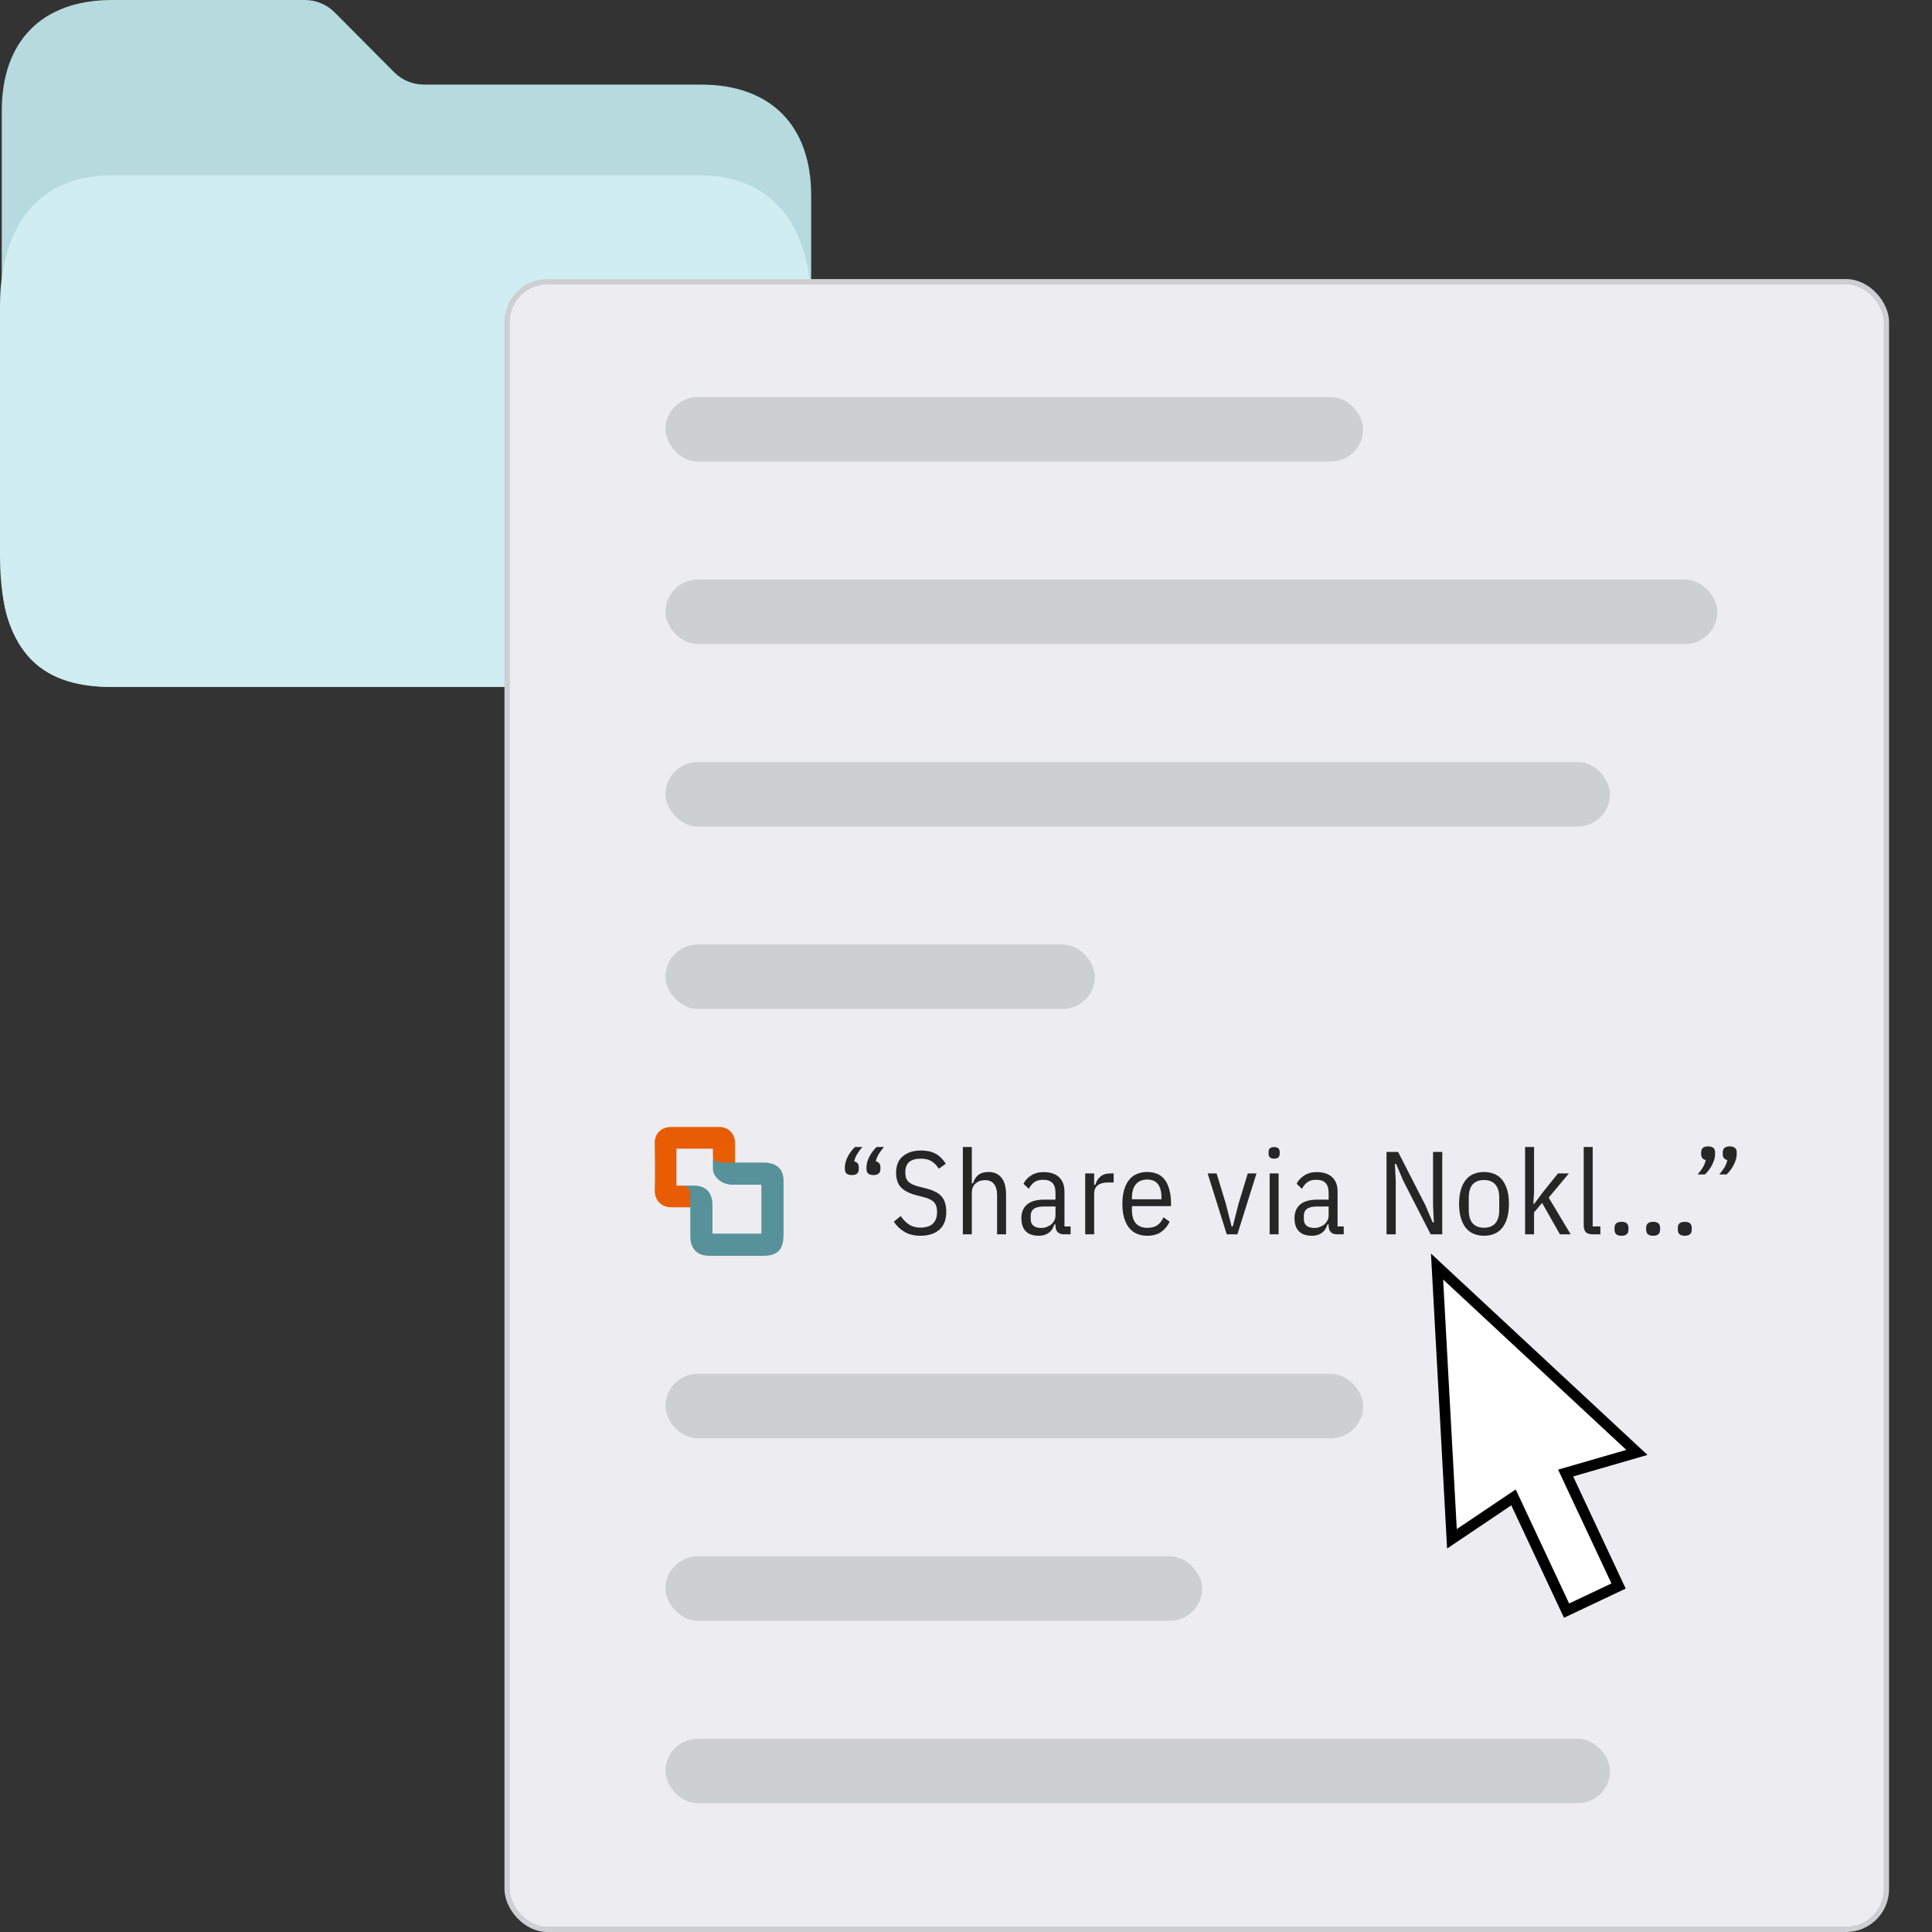 <svg width="180" height="180" viewBox="0 0 180 180" fill="none" xmlns="http://www.w3.org/2000/svg">
<rect x="0" y="0" width="180" height="180" fill="#333333" stroke="none"/>
<g clip-path="url(#clip0_1773_5704)">
<path d="M3.483 19.738V8.665C3.483 5.922 5.693 3.691 8.436 3.665L27.661 3.483L36.728 8.52L60.402 8.833C66.725 8.917 72.087 13.504 73.149 19.738H3.483Z" fill="#B6DADE"/>
<path fill-rule="evenodd" clip-rule="evenodd" d="M71.68 53.669V18.211C71.68 14.947 68.552 11.805 65.305 11.805H39.493C36.894 11.805 34.402 10.767 32.564 8.92L27.595 3.925H10.434C7.187 3.925 4.058 7.067 4.058 10.331V53.669C4.058 56.933 7.187 60.075 10.434 60.075H65.305C68.552 60.075 71.68 56.933 71.68 53.669ZM10.434 0C3.94 0 0.164 3.803 0.164 10.331V53.669C0.164 60.197 3.94 64 10.434 64H65.305C71.799 64 75.575 60.197 75.575 53.669V18.211C75.575 11.683 71.799 7.88 65.305 7.88H39.493C38.453 7.88 37.456 7.465 36.721 6.726L31.178 1.154C30.443 0.415 29.446 0 28.407 0H10.434Z" fill="#B6DADE"/>
<path fill-rule="evenodd" clip-rule="evenodd" d="M65.282 21.012H10.292C7.038 21.012 3.903 24.706 3.903 28.555V51.785C3.903 55.633 7.038 59.328 10.292 59.328H65.282C68.536 59.328 71.671 55.633 71.671 51.785V28.555C71.671 24.706 68.536 21.012 65.282 21.012ZM10.292 16.34C3.784 16.34 0 20.858 0 28.555V51.785C0 60.377 3.483 64 10.292 64H65.282C71.79 64 75.575 59.482 75.575 51.785V28.555C75.575 20.858 71.79 16.34 65.282 16.34H10.292Z" fill="#D0EDF2"/>
<rect x="2.322" y="19.739" width="69.666" height="40.639" rx="6" fill="#D0EDF2"/>
<rect x="47.25" y="26.25" width="128.5" height="153.5" rx="3.75" fill="#EDECF0" stroke="#CDCFD2" stroke-width="0.5"/>
<path d="M66.42 107.021H63.023V110.462H63.711C63.953 110.462 64.399 110.677 64.399 110.849V112.484H62.593C61.604 112.484 60.959 111.839 61.002 110.806C61.045 109.774 61.002 107.151 61.002 106.419C61.002 105.688 61.561 105 62.507 105H67.022C67.925 105 68.484 105.688 68.484 106.462V108.398H66.893C66.786 108.398 66.42 108.226 66.42 107.624V107.021Z" fill="#E85D04"/>
<path d="M64.701 110.462H63.755C63.97 110.591 64.314 110.807 64.314 111.237V115.151C64.314 116.484 65.088 117 66.077 117H71.065C72.269 117 73 116.613 73 115.022V109.989C73 109.086 72.527 108.312 71.108 108.312H67.152C66.722 108.312 66.53 108.058 66.421 107.882V108.871C66.421 109.688 67.281 110.376 68.227 110.376H70.936V114.935H66.378V112.269C66.378 110.979 65.604 110.462 64.701 110.462Z" fill="#57919A"/>
<rect x="62" y="37" width="65" height="6" rx="3" fill="#CDCFD2"/>
<rect x="62" y="71" width="88" height="6" rx="3" fill="#CDCFD2"/>
<rect x="62" y="145" width="50" height="6" rx="3" fill="#CDCFD2"/>
<rect x="62" y="54" width="98" height="6" rx="3" fill="#CDCFD2"/>
<rect x="62" y="128" width="65" height="6" rx="3" fill="#CDCFD2"/>
<rect x="62" y="88" width="40" height="6" rx="3" fill="#CDCFD2"/>
<rect x="62" y="162" width="88" height="6" rx="3" fill="#CDCFD2"/>
<path d="M79.364 109.478C78.931 109.478 78.715 109.291 78.715 108.917V108.741C78.715 108.455 78.799 108.14 78.968 107.795C79.144 107.443 79.375 107.131 79.661 106.86H80.343C80.145 107.095 79.984 107.315 79.859 107.52C79.734 107.718 79.643 107.945 79.584 108.202C79.87 108.268 80.013 108.448 80.013 108.741V108.917C80.013 109.291 79.797 109.478 79.364 109.478ZM81.377 109.478C80.944 109.478 80.728 109.291 80.728 108.917V108.741C80.728 108.455 80.812 108.14 80.981 107.795C81.157 107.443 81.388 107.131 81.674 106.86H82.356C82.158 107.095 81.997 107.315 81.872 107.52C81.747 107.718 81.656 107.945 81.597 108.202C81.883 108.268 82.026 108.448 82.026 108.741V108.917C82.026 109.291 81.81 109.478 81.377 109.478Z" fill="#262626"/>
<path d="M85.742 115.132C85.192 115.132 84.712 115.018 84.301 114.791C83.891 114.556 83.55 114.234 83.278 113.823L83.916 113.295C84.151 113.64 84.415 113.907 84.708 114.098C85.002 114.281 85.346 114.373 85.742 114.373C86.784 114.373 87.304 113.885 87.304 112.91C87.304 112.514 87.209 112.213 87.018 112.008C86.828 111.803 86.498 111.641 86.028 111.524L85.456 111.381C84.782 111.212 84.283 110.967 83.96 110.644C83.645 110.314 83.487 109.852 83.487 109.258C83.487 108.576 83.7 108.063 84.125 107.718C84.551 107.366 85.115 107.19 85.819 107.19C86.355 107.19 86.802 107.289 87.161 107.487C87.528 107.685 87.847 107.997 88.118 108.422L87.469 108.884C87.271 108.576 87.044 108.345 86.787 108.191C86.538 108.03 86.204 107.949 85.786 107.949C85.317 107.949 84.958 108.052 84.708 108.257C84.466 108.462 84.345 108.796 84.345 109.258C84.345 109.632 84.444 109.914 84.642 110.105C84.848 110.296 85.174 110.446 85.621 110.556L86.193 110.699C86.553 110.787 86.857 110.893 87.106 111.018C87.356 111.135 87.557 111.282 87.711 111.458C87.873 111.634 87.986 111.843 88.052 112.085C88.126 112.32 88.162 112.595 88.162 112.91C88.162 113.636 87.946 114.19 87.513 114.571C87.088 114.945 86.498 115.132 85.742 115.132Z" fill="#262626"/>
<path d="M89.707 106.86H90.543V110.248H90.653C90.763 109.896 90.931 109.632 91.159 109.456C91.393 109.28 91.709 109.192 92.105 109.192C92.611 109.192 93.007 109.364 93.293 109.709C93.586 110.054 93.733 110.585 93.733 111.304V115H92.897V111.359C92.897 110.904 92.801 110.556 92.611 110.314C92.427 110.072 92.141 109.951 91.753 109.951C91.415 109.951 91.129 110.054 90.895 110.259C90.66 110.464 90.543 110.754 90.543 111.128V115H89.707V106.86Z" fill="#262626"/>
<path d="M99.152 115C98.61 115 98.338 114.729 98.338 114.186V114.076H98.228C98.133 114.421 97.957 114.685 97.7 114.868C97.451 115.044 97.15 115.132 96.798 115.132C96.248 115.132 95.838 114.993 95.566 114.714C95.295 114.435 95.159 114.025 95.159 113.482C95.159 112.954 95.332 112.536 95.676 112.228C96.028 111.92 96.575 111.766 97.315 111.766H98.338V111.139C98.338 110.721 98.243 110.413 98.052 110.215C97.869 110.017 97.576 109.918 97.172 109.918C96.842 109.918 96.575 109.991 96.369 110.138C96.171 110.277 95.999 110.483 95.852 110.754L95.357 110.292C95.504 109.984 95.739 109.727 96.061 109.522C96.384 109.309 96.765 109.203 97.205 109.203C97.851 109.203 98.338 109.361 98.668 109.676C99.006 109.984 99.174 110.442 99.174 111.051V114.263H99.746V115H99.152ZM97.007 114.406C97.198 114.406 97.374 114.373 97.535 114.307C97.704 114.241 97.847 114.157 97.964 114.054C98.082 113.944 98.173 113.823 98.239 113.691C98.305 113.552 98.338 113.409 98.338 113.262V112.404H97.293C96.853 112.404 96.531 112.477 96.325 112.624C96.127 112.771 96.028 112.983 96.028 113.262V113.57C96.028 113.856 96.116 114.069 96.292 114.208C96.468 114.34 96.707 114.406 97.007 114.406Z" fill="#262626"/>
<path d="M101.104 115V109.324H101.94V110.38H102.05C102.145 110.05 102.306 109.793 102.534 109.61C102.768 109.419 103.073 109.324 103.447 109.324H103.755V110.171H103.205C102.809 110.171 102.497 110.259 102.27 110.435C102.05 110.611 101.94 110.875 101.94 111.227V115H101.104Z" fill="#262626"/>
<path d="M106.891 115.132C106.561 115.132 106.253 115.077 105.967 114.967C105.681 114.857 105.435 114.681 105.23 114.439C105.024 114.197 104.863 113.889 104.746 113.515C104.628 113.141 104.57 112.69 104.57 112.162C104.57 111.634 104.628 111.183 104.746 110.809C104.863 110.435 105.024 110.127 105.23 109.885C105.435 109.643 105.681 109.467 105.967 109.357C106.253 109.247 106.561 109.192 106.891 109.192C107.221 109.192 107.521 109.247 107.793 109.357C108.071 109.467 108.306 109.643 108.497 109.885C108.687 110.127 108.834 110.435 108.937 110.809C109.047 111.183 109.102 111.634 109.102 112.162V112.371H105.461V112.734C105.461 113.291 105.585 113.709 105.835 113.988C106.091 114.259 106.443 114.395 106.891 114.395C107.272 114.395 107.584 114.314 107.826 114.153C108.068 113.984 108.258 113.735 108.398 113.405L108.97 113.823C108.794 114.212 108.533 114.527 108.189 114.769C107.851 115.011 107.419 115.132 106.891 115.132ZM106.891 109.896C106.436 109.896 106.084 110.039 105.835 110.325C105.585 110.611 105.461 111.033 105.461 111.59V111.733H108.211V111.59C108.211 110.461 107.771 109.896 106.891 109.896Z" fill="#262626"/>
<path d="M114.294 115L112.512 109.324H113.348L114.217 112.184L114.745 114.263H114.855L115.383 112.184L116.252 109.324H117.066L115.284 115H114.294Z" fill="#262626"/>
<path d="M118.708 107.949C118.364 107.949 118.191 107.799 118.191 107.498V107.322C118.191 107.021 118.364 106.871 118.708 106.871C119.053 106.871 119.225 107.021 119.225 107.322V107.498C119.225 107.799 119.053 107.949 118.708 107.949ZM118.29 109.324H119.126V115H118.29V109.324Z" fill="#262626"/>
<path d="M124.599 115C124.057 115 123.785 114.729 123.785 114.186V114.076H123.675C123.58 114.421 123.404 114.685 123.147 114.868C122.898 115.044 122.597 115.132 122.245 115.132C121.695 115.132 121.285 114.993 121.013 114.714C120.742 114.435 120.606 114.025 120.606 113.482C120.606 112.954 120.779 112.536 121.123 112.228C121.475 111.92 122.022 111.766 122.762 111.766H123.785V111.139C123.785 110.721 123.69 110.413 123.499 110.215C123.316 110.017 123.023 109.918 122.619 109.918C122.289 109.918 122.022 109.991 121.816 110.138C121.618 110.277 121.446 110.483 121.299 110.754L120.804 110.292C120.951 109.984 121.186 109.727 121.508 109.522C121.831 109.309 122.212 109.203 122.652 109.203C123.298 109.203 123.785 109.361 124.115 109.676C124.453 109.984 124.621 110.442 124.621 111.051V114.263H125.193V115H124.599ZM122.454 114.406C122.645 114.406 122.821 114.373 122.982 114.307C123.151 114.241 123.294 114.157 123.411 114.054C123.529 113.944 123.62 113.823 123.686 113.691C123.752 113.552 123.785 113.409 123.785 113.262V112.404H122.74C122.3 112.404 121.978 112.477 121.772 112.624C121.574 112.771 121.475 112.983 121.475 113.262V113.57C121.475 113.856 121.563 114.069 121.739 114.208C121.915 114.34 122.154 114.406 122.454 114.406Z" fill="#262626"/>
<path d="M130.741 110.017L130.07 108.433H129.96L130.037 110.017V115H129.179V107.322H130.257L132.809 112.305L133.48 113.889H133.59L133.513 112.305V107.322H134.371V115H133.293L130.741 110.017Z" fill="#262626"/>
<path d="M138.262 115.132C137.932 115.132 137.624 115.077 137.338 114.967C137.052 114.857 136.806 114.681 136.601 114.439C136.395 114.197 136.234 113.889 136.117 113.515C135.999 113.141 135.941 112.69 135.941 112.162C135.941 111.634 135.999 111.183 136.117 110.809C136.234 110.435 136.395 110.127 136.601 109.885C136.806 109.643 137.052 109.467 137.338 109.357C137.624 109.247 137.932 109.192 138.262 109.192C138.592 109.192 138.9 109.247 139.186 109.357C139.472 109.467 139.717 109.643 139.923 109.885C140.128 110.127 140.289 110.435 140.407 110.809C140.524 111.183 140.583 111.634 140.583 112.162C140.583 112.69 140.524 113.141 140.407 113.515C140.289 113.889 140.128 114.197 139.923 114.439C139.717 114.681 139.472 114.857 139.186 114.967C138.9 115.077 138.592 115.132 138.262 115.132ZM138.262 114.384C138.716 114.384 139.065 114.248 139.307 113.977C139.556 113.706 139.681 113.291 139.681 112.734V111.59C139.681 111.033 139.556 110.618 139.307 110.347C139.065 110.076 138.716 109.94 138.262 109.94C137.807 109.94 137.455 110.076 137.206 110.347C136.964 110.618 136.843 111.033 136.843 111.59V112.734C136.843 113.291 136.964 113.706 137.206 113.977C137.455 114.248 137.807 114.384 138.262 114.384Z" fill="#262626"/>
<path d="M142.089 106.86H142.925V111.04L142.859 112.151H142.947L143.739 111.084L145.158 109.324H146.17L144.289 111.579L146.335 115H145.334L143.673 112.074L142.925 112.954V115H142.089V106.86Z" fill="#262626"/>
<path d="M148.409 115C148.108 115 147.888 114.934 147.749 114.802C147.617 114.663 147.551 114.443 147.551 114.142V106.86H148.387V114.263H149.102V115H148.409Z" fill="#262626"/>
<path d="M151.07 115.132C150.638 115.132 150.421 114.945 150.421 114.571V114.395C150.421 114.021 150.638 113.834 151.07 113.834C151.503 113.834 151.719 114.021 151.719 114.395V114.571C151.719 114.945 151.503 115.132 151.07 115.132Z" fill="#262626"/>
<path d="M154.019 115.132C153.586 115.132 153.37 114.945 153.37 114.571V114.395C153.37 114.021 153.586 113.834 154.019 113.834C154.451 113.834 154.668 114.021 154.668 114.395V114.571C154.668 114.945 154.451 115.132 154.019 115.132Z" fill="#262626"/>
<path d="M156.967 115.132C156.535 115.132 156.318 114.945 156.318 114.571V114.395C156.318 114.021 156.535 113.834 156.967 113.834C157.4 113.834 157.616 114.021 157.616 114.395V114.571C157.616 114.945 157.4 115.132 156.967 115.132Z" fill="#262626"/>
<path d="M159.142 106.805C159.575 106.805 159.791 106.992 159.791 107.366V107.542C159.791 107.828 159.703 108.147 159.527 108.499C159.359 108.844 159.131 109.152 158.845 109.423H158.163C158.361 109.188 158.523 108.972 158.647 108.774C158.772 108.569 158.864 108.338 158.922 108.081C158.636 108.015 158.493 107.835 158.493 107.542V107.366C158.493 106.992 158.71 106.805 159.142 106.805ZM161.155 106.805C161.588 106.805 161.804 106.992 161.804 107.366V107.542C161.804 107.828 161.716 108.147 161.54 108.499C161.372 108.844 161.144 109.152 160.858 109.423H160.176C160.374 109.188 160.536 108.972 160.66 108.774C160.785 108.569 160.877 108.338 160.935 108.081C160.649 108.015 160.506 107.835 160.506 107.542V107.366C160.506 106.992 160.723 106.805 161.155 106.805Z" fill="#262626"/>
<path d="M135.274 143.368L141.009 139.508L145.953 150.059L150.799 147.766L145.866 137.24L152.505 135.319L133.887 118L135.274 143.368Z" fill="white" stroke="black"/>
</g>
<defs>
<clipPath id="clip0_1773_5704">
<rect width="180" height="180" fill="white"/>
</clipPath>
</defs>
</svg>
